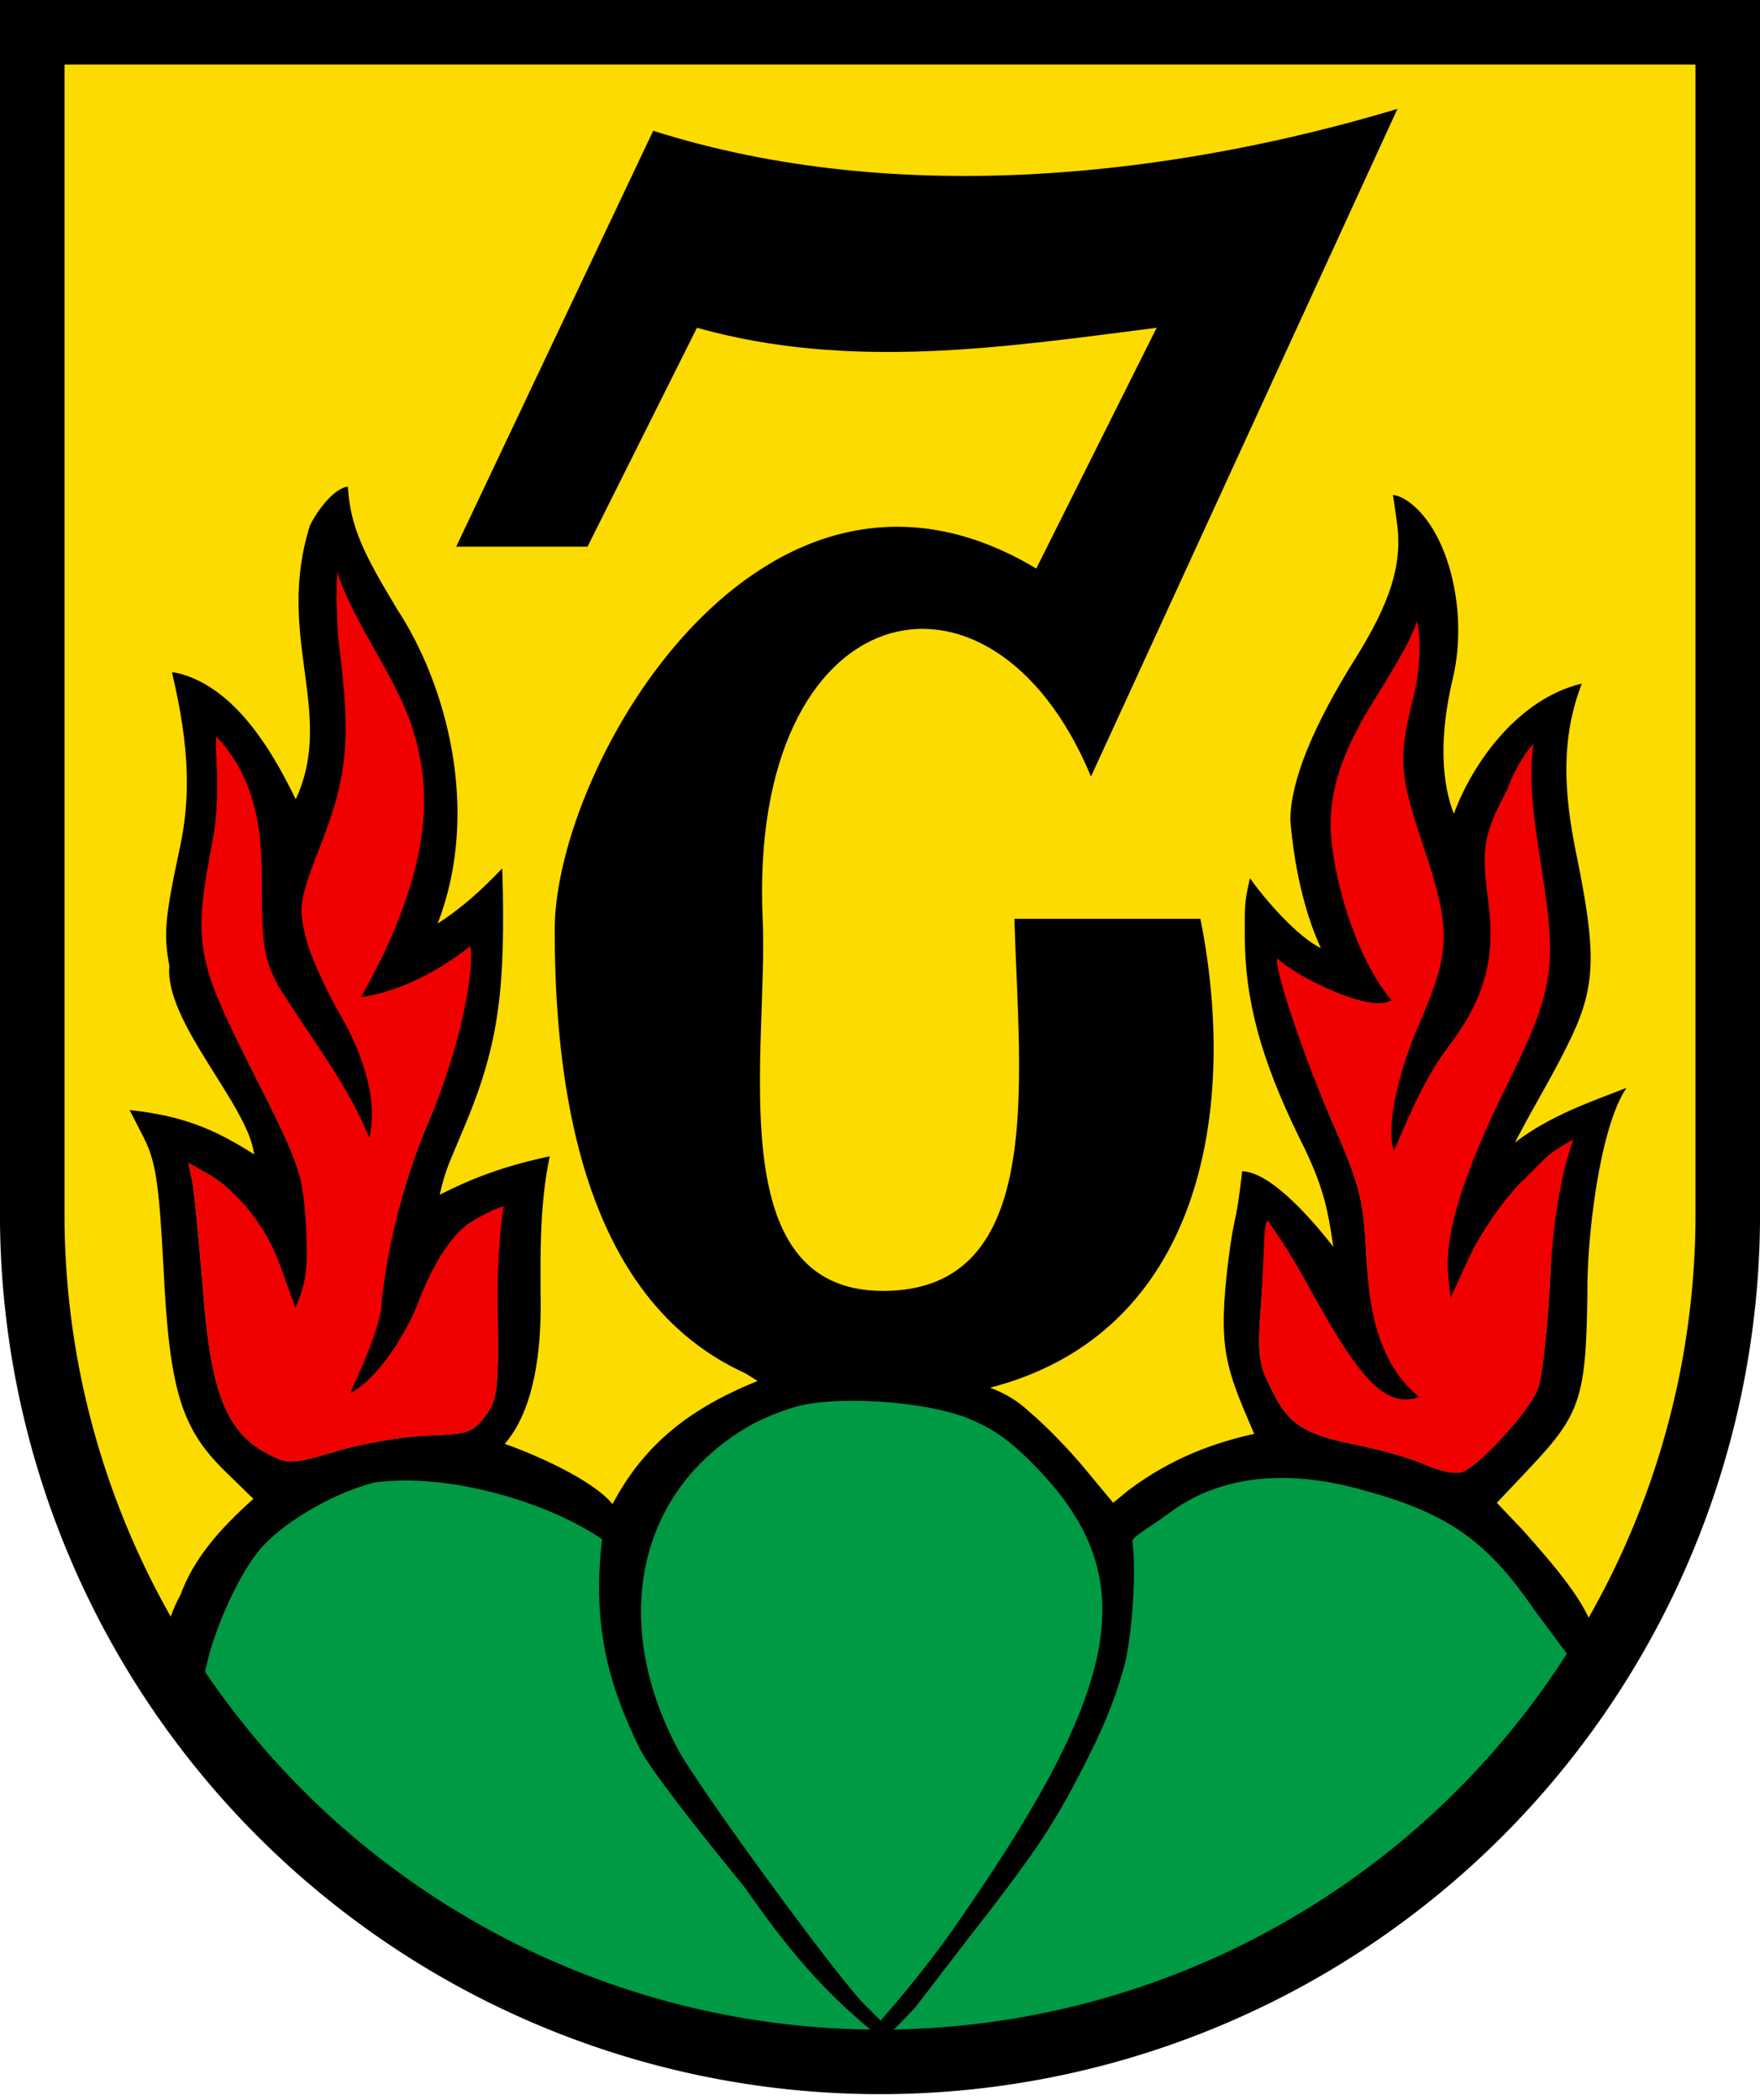 <?xml version="1.0" encoding="UTF-8"?>
<svg width="600" height="716" xmlns="http://www.w3.org/2000/svg">
 <path d="M10.995 10.998v404.62a289.01 289.01 0 0 0 578.01 0V10.998z" fill="#fcdb00"/>
 <path d="M301.04 471.85c-14.478 2.859-29.641 3.793-43.684 7.875-7.812 5.245-17.447 8.541-24.123 14.998l-19.252 28.904c-14.77-7.974-29.289-16.53-45.668-20.795-21.859-9.274-41.619-3.823-63.369-1.428-14.702 17.436-30.947 33.713-42.248 53.701-1.936 3.124-4.042 6.255-6.025 9.381 8.579 15.733 8.024 27.494 28.438 41.033 108.92 128.98 329.59 125.99 434.98-5.883l28.582-40.03c-18.175-20.236-41.277-34.952-62.158-52.155-7.53-4.634-17.564-3.559-26.127-5.838-10.806-1.914-21.601-4.366-32.504-1.627-9.89 2.315-21.735-.326-29.514 7.338l-18.924 13.812c-14.822-15.846-29.917-31.4-47.072-44.76-5.944-7.223-16.184-3.048-24.342-4.396l-6.99-.131z" fill="#094"/>
 <path d="M10.995 10.998v404.62a289.01 289.01 0 0 0 578.01 0V10.998z" fill="none" stroke="#000" stroke-width="22"/>
 <path d="M114.09 191.265c1.053 8.576-7.553 8.16-2.34 29.195 3.776 30.2 1.528 35.164-7.798 59.813-8.476-9.215-11.42-12.031-14.551-15.846l-2.424 2.134c-1.222-7.87-11.824-15.942-18.22-19.232-5.773-11.103 3.423 7.687-2.128 36.555-6.884 35.973-.012 42.802 19.307 80.997 9.707 19.14 13.923 27.912 16.004 35.467l-23.336 5.572c-2.374-2.168-4.84-4.043-7.322-5.51l-7.108-3.996 1.334 6.217c.666 3.553 2.22 19.54 3.553 35.529 2.665 36.64 7.993 50.186 22.648 57.736 6.44 3.331 7.995 3.33 22.873-1.111 8.882-2.665 22.872-5.106 31.088-5.328 13.768-.444 15.545-1.111 19.764-6.662 4.22-5.774 4.663-8.882 4.22-37.527-.223-17.099 3.449-34.253 2.782-34.919-.666-.666-9 4.052-13.44 7.383-.033.025-.066.07-.098.096l-23.014-5.213c2.733-10.493 6.192-20.768 10.23-30.191 11.547-26.87 22.019-64.5 16.023-64.5-1.333 0-12.682 7.485-15.791 9.927-7.106 4.886-18.885 12.604-20.66 11.05-.667-.667 1.33-6.217 4.439-12.435 20.429-42.635 24.11-71.726.35-108.37zm369.651 10.548c-8.41 11.394-13.089 25.8-19.31 35.191-12.657 19.985-17.758 48.708-15.76 64.696 2.728 11.25 10.665 29.85 17.316 33.805-11.925 3.968-22.6-12.71-34.785-16.578-2.22 0 11.804 37.74 22.463 62.389 10.437 23.982 11.103 26.868 12.213 48.852 1.178 21.201-8.61 19.935-6.316 21.314-10.807-19.689-15.672-38.793-33.85-44.69-1.554-.665 5.302 20.046 4.414 34.48-1.554 20.207-1.332 23.316 3.11 31.977 5.773 12.213 11.102 15.765 29.09 19.318 7.772 1.555 18.43 4.442 23.76 6.885 6.661 2.665 10.882 3.33 13.324 1.998 6.883-3.775 22.427-21.095 24.869-27.98 1.554-3.774 3.553-22.428 4.441-41.747 33.92-86.674-16.485-34.132-26.824-25.26 14.911-36.228 51.912-47.174 23.717-109.97-1.998-12.657 2.08-26.869 1.858-31.754l-2.485-17.13c-15.455 10.14-22.321 48.487-21.09 58.116-9.648-.832-7.7 2.447-12.867-17.424-8.438-25.093-8.195-29.78-2.644-51.543 2.368-9.29-3.085-35.74-4.644-34.94z" fill="#f00000"/>
 <path d="M118.58 165.92c-3.553.222-9.104 5.774-12.879 13.102-12.059 38.079 8.806 63.912-4.885 93.486-7.371-15.231-18.962-35.421-36.64-41.967-3.22-1.11-4.477-1.285-5.552-1.333 6.283 26.546 6.214 43.3 2.666 59.954-5.107 23.76-5.553 29.311-3.554 40.191-1.739 18.988 27.102 47.671 28.867 64.174-13.593-8.7-24.422-13.15-42.412-15.1l4.884 9.551c3.997 7.994 5.108 15.1 6.663 44.19 1.998 41.524 5.993 54.845 21.094 69.501l9.55 9.326c-11.583 10.33-20.324 20.384-24.807 32.6-11.709 21.68 1.895 24.147 4.858 41.14l4.532-19.374c2.894-11.22 9.837-27.327 17.193-36.598 7.55-9.326 24.87-19.54 39.305-23.316 25.347-3.599 59.53 6.763 77.797 19.306-3.63 30.697 2.96 51.016 12.582 70.848 3.552 7.328 19.156 27.117 35.81 47.547 15.305 21.765 27.009 36.01 47.013 51.985 4.71-3.298 8.206-7.565 11.324-10.746l17.549-22.834c24.648-31.532 30.196-39.973 42.188-63.955 5.551-11.103 9.604-21.705 12.02-31.503 2.342-10.87 3.691-30.705 2.287-40.93 1.311-2.136 6.235-4.619 12.786-9.504 12.324-9.16 27.895-13.072 45.871-11.46 5.992.539 12.253 1.69 18.748 3.466 29.978 7.994 43.298 17.32 59.73 41.303l13.548 18.224 5.735-1.761c7.016-10.484-12.868-31.862-23.277-43.775l-8.883-9.326 11.547-12.215c16.876-17.987 18.874-23.537 19.318-59.066-.215-19.115 4.16-56.67 13.324-70.17-12.275 4.766-25.946 9.395-38.017 18.623 6.88-13.335 13.083-22.995 19.14-35.72 8.439-17.765 8.662-29.09 1.778-62.621-4.178-20.36-5.472-39.211 1.89-58.124-21.496 5.112-37.126 26.695-43.647 44.415-5.342-13.932-3.987-31.145-.212-46.69 5.33-23.537-2.22-51.52-16.209-60.401-2.11-1.222-3.104-1.475-4.366-1.612.331 1.391.702 4.722 1.48 10.05 1.776 13.769-2.443 26.87-14.435 45.968-14.434 23.094-21.986 41.748-21.986 54.85 1.193 14.89 4.585 31.065 10.411 43.608-8.132-3.896-19.358-16.95-24.177-23.85-1.909 8.482-1.775 8.663-1.775 19.544 0 21.984 5.55 42.19 18.43 68.615 8.216 16.21 9.73 23.843 11.77 37.527-5.487-7.013-20.66-25.524-31.088-25.758-2.216 19.502-2.665 13.988-4.664 29.977-3.775 30.422-1.003 36.888 8.768 59.538-13.556 3.011-28.187 8.178-42.965 19.294l-5.106 4.219-9.771-11.77c-5.33-6.44-13.767-15.1-18.652-19.096-11.23-10.9-27.21-11.736-41.887-15.354l-58.861-.38 7.925 5.073c-23.54 9.518-38.728 21.813-49.44 41.95-7.094-8.64-27.667-17.375-36.746-20.518 12.016-13.787 12.413-39.142 12.241-50.301-.121-16.081-.198-32.022 3.11-47.74-16.374 3.5-26.642 7.63-37.527 13.102 2.018-8.59 2.663-9.328 6.883-19.543 12.435-28.645 15.324-46.408 14.658-84.158l-.223-7.55c-6.717 7.072-13.792 13.551-22.006 18.791 14.8-38.236 3.095-81.51-13.968-107.39-11.316-18.826-15.768-27.719-16.654-41.525zm-3.639 29.155c6.196 18.209 18.83 33.773 25.178 51.673 8.216 24.204 5.108 48.189-9.992 79.721-3.109 6.218-5.677 11.229-7.102 13.463 16.908-2.357 32.058-13.025 37.306-17.435 1.457 7.242-2.666 33.059-14.214 59.928-7.994 18.653-13.77 40.635-15.99 61.064.197 6.62-5.528 20.046-10.745 31.402 10.007-4.88 19.96-22.278 22.96-30.289s8.883-20.876 16.654-26.871c4.442-3.33 10.895-6.005 12.674-6.509-.585 3.071-2.238 16.945-2.016 34.044.444 28.645 0 31.758-4.218 37.531-4.22 5.552-5.997 6.216-19.764 6.66-8.217.223-22.206 2.664-31.088 5.329-14.878 4.44-16.433 4.44-22.873 1.11-14.656-7.55-19.984-21.096-22.648-57.735-1.333-15.988-2.887-31.976-3.553-35.529l-1.334-6.217 7.107 3.998c9.77 5.774 19.32 17.763 23.76 29.754 1.999 5.552 3.443 9.575 5.652 15.625 3.664-8.465 4.562-13.183 3.452-30.504-1.11-15.544-2.443-19.316-18.21-50.404-19.318-38.194-20.207-43.079-13.323-79.053 2.775-14.434.433-31.665 1.159-34.727 14.895 15.652 15.458 36.058 15.479 48.99 0 21.761.462 26.15 5.569 35.921 11.317 18.196 23.758 33.623 31.088 51.963 3.495-14.595-4.043-31.958-9.768-41.746-5.107-8.66-10.44-20.653-11.994-26.87-2.442-10.882-2.22-12.438 6.22-33.978 9.326-24.648 8.655-38.139 4.88-68.339 0 0-.846-11.518-.305-21.97zm368.03 16.606c1.955 6.994.668 18.687-.885 25.074-5.551 21.762-5.108 27.093 3.33 52.186 9.326 27.979 9.103 35.305-1.334 59.51-8.66 19.763-11.462 37.612-8.798 43.83 5.932-14.16 11.212-26.022 19.237-36.502 11.77-15.766 15.32-29.313 12.877-48.188-2.442-18.653-1.774-22.87 6.442-38.414 0 0 2.88-8.714 8.975-15.678-2.141 12.775.835 30.487 2.792 42.99 5.33 33.531 3.998 41.302-11.99 73.723-14.656 29.534-21.095 50.408-19.984 63.953l.89 8.217 6.66-14.434c3.996-8.216 11.324-18.874 17.542-25.092 9.77-9.327 6.895-8.16 17.653-14.467-3.358 9.321-6.55 24.235-7.66 43.332-.889 19.319-2.886 37.97-4.44 41.746-2.443 6.884-17.987 24.205-24.871 27.98-2.443 1.332-6.66.668-13.322-1.996-5.33-2.443-15.99-5.333-23.762-6.887-17.987-3.553-23.316-7.105-29.09-19.318-4.441-8.66-4.662-11.767-3.108-31.975.889-14.434.613-25.659 2.167-24.993 6.5 9.192 9.602 14.554 16.485 26.989 12.077 21.816 20.298 32.533 28.822 33.728 2.545.2 3.933.055 6.158-.77-14.803-12.176-17.014-32.027-17.88-46.06-1.11-21.983-1.778-24.868-12.215-48.851-10.66-24.648-20.217-54.453-17.996-54.453 6.299 6.274 32.53 18.993 38.649 14.037-9.71-11.474-17.677-32.818-20.21-52.404-1.998-15.988 2.22-30.646 14.878-50.631 5.996-9.549 11.547-19.318 12.436-21.982.583-1.5 1.285-2.593 1.553-4.201zm-188.97 265.9c2.538.06 5.117.187 7.692.38 10.298.778 20.513 2.61 27.619 5.274 9.548 3.775 15.763 8.218 25.756 18.877 33.753 36.195 27.314 72.39-26.646 150.55-8.613 12.721-18.107 24.658-28.2 36.193l-5.552-5.55c-9.549-9.549-56.4-73.724-63.506-86.825-23.316-43.745-13.77-87.936 23.537-109.92 5.107-3.108 13.768-6.438 18.875-7.548 3.72-.778 8.174-1.236 12.986-1.403 2.406-.083 4.901-.092 7.44-.033z"/>
 <path d="m345.8 313.23h63.43c14.925 74.623-3.731 164.17-108.2 164.17-89.548 0-111.93-78.486-111.93-160.44 0-55.967 70.892-179.1 164.17-123.13l41.043-82.085c-52.236 6.669-104.47 14.641-156.71 0l-37.312 74.623h-44.774l67.161-141.78c84.573 26.789 179.1 14.925 253.72-7.462l-104.47 227.6c-34.073-81.987-116.87-62.443-111.93 48.505 1.989 44.712-14.925 126.86 41.043 126.86 55.967 0 46.339-71.981 44.774-126.86z" fill-rule="evenodd"/>
</svg>
